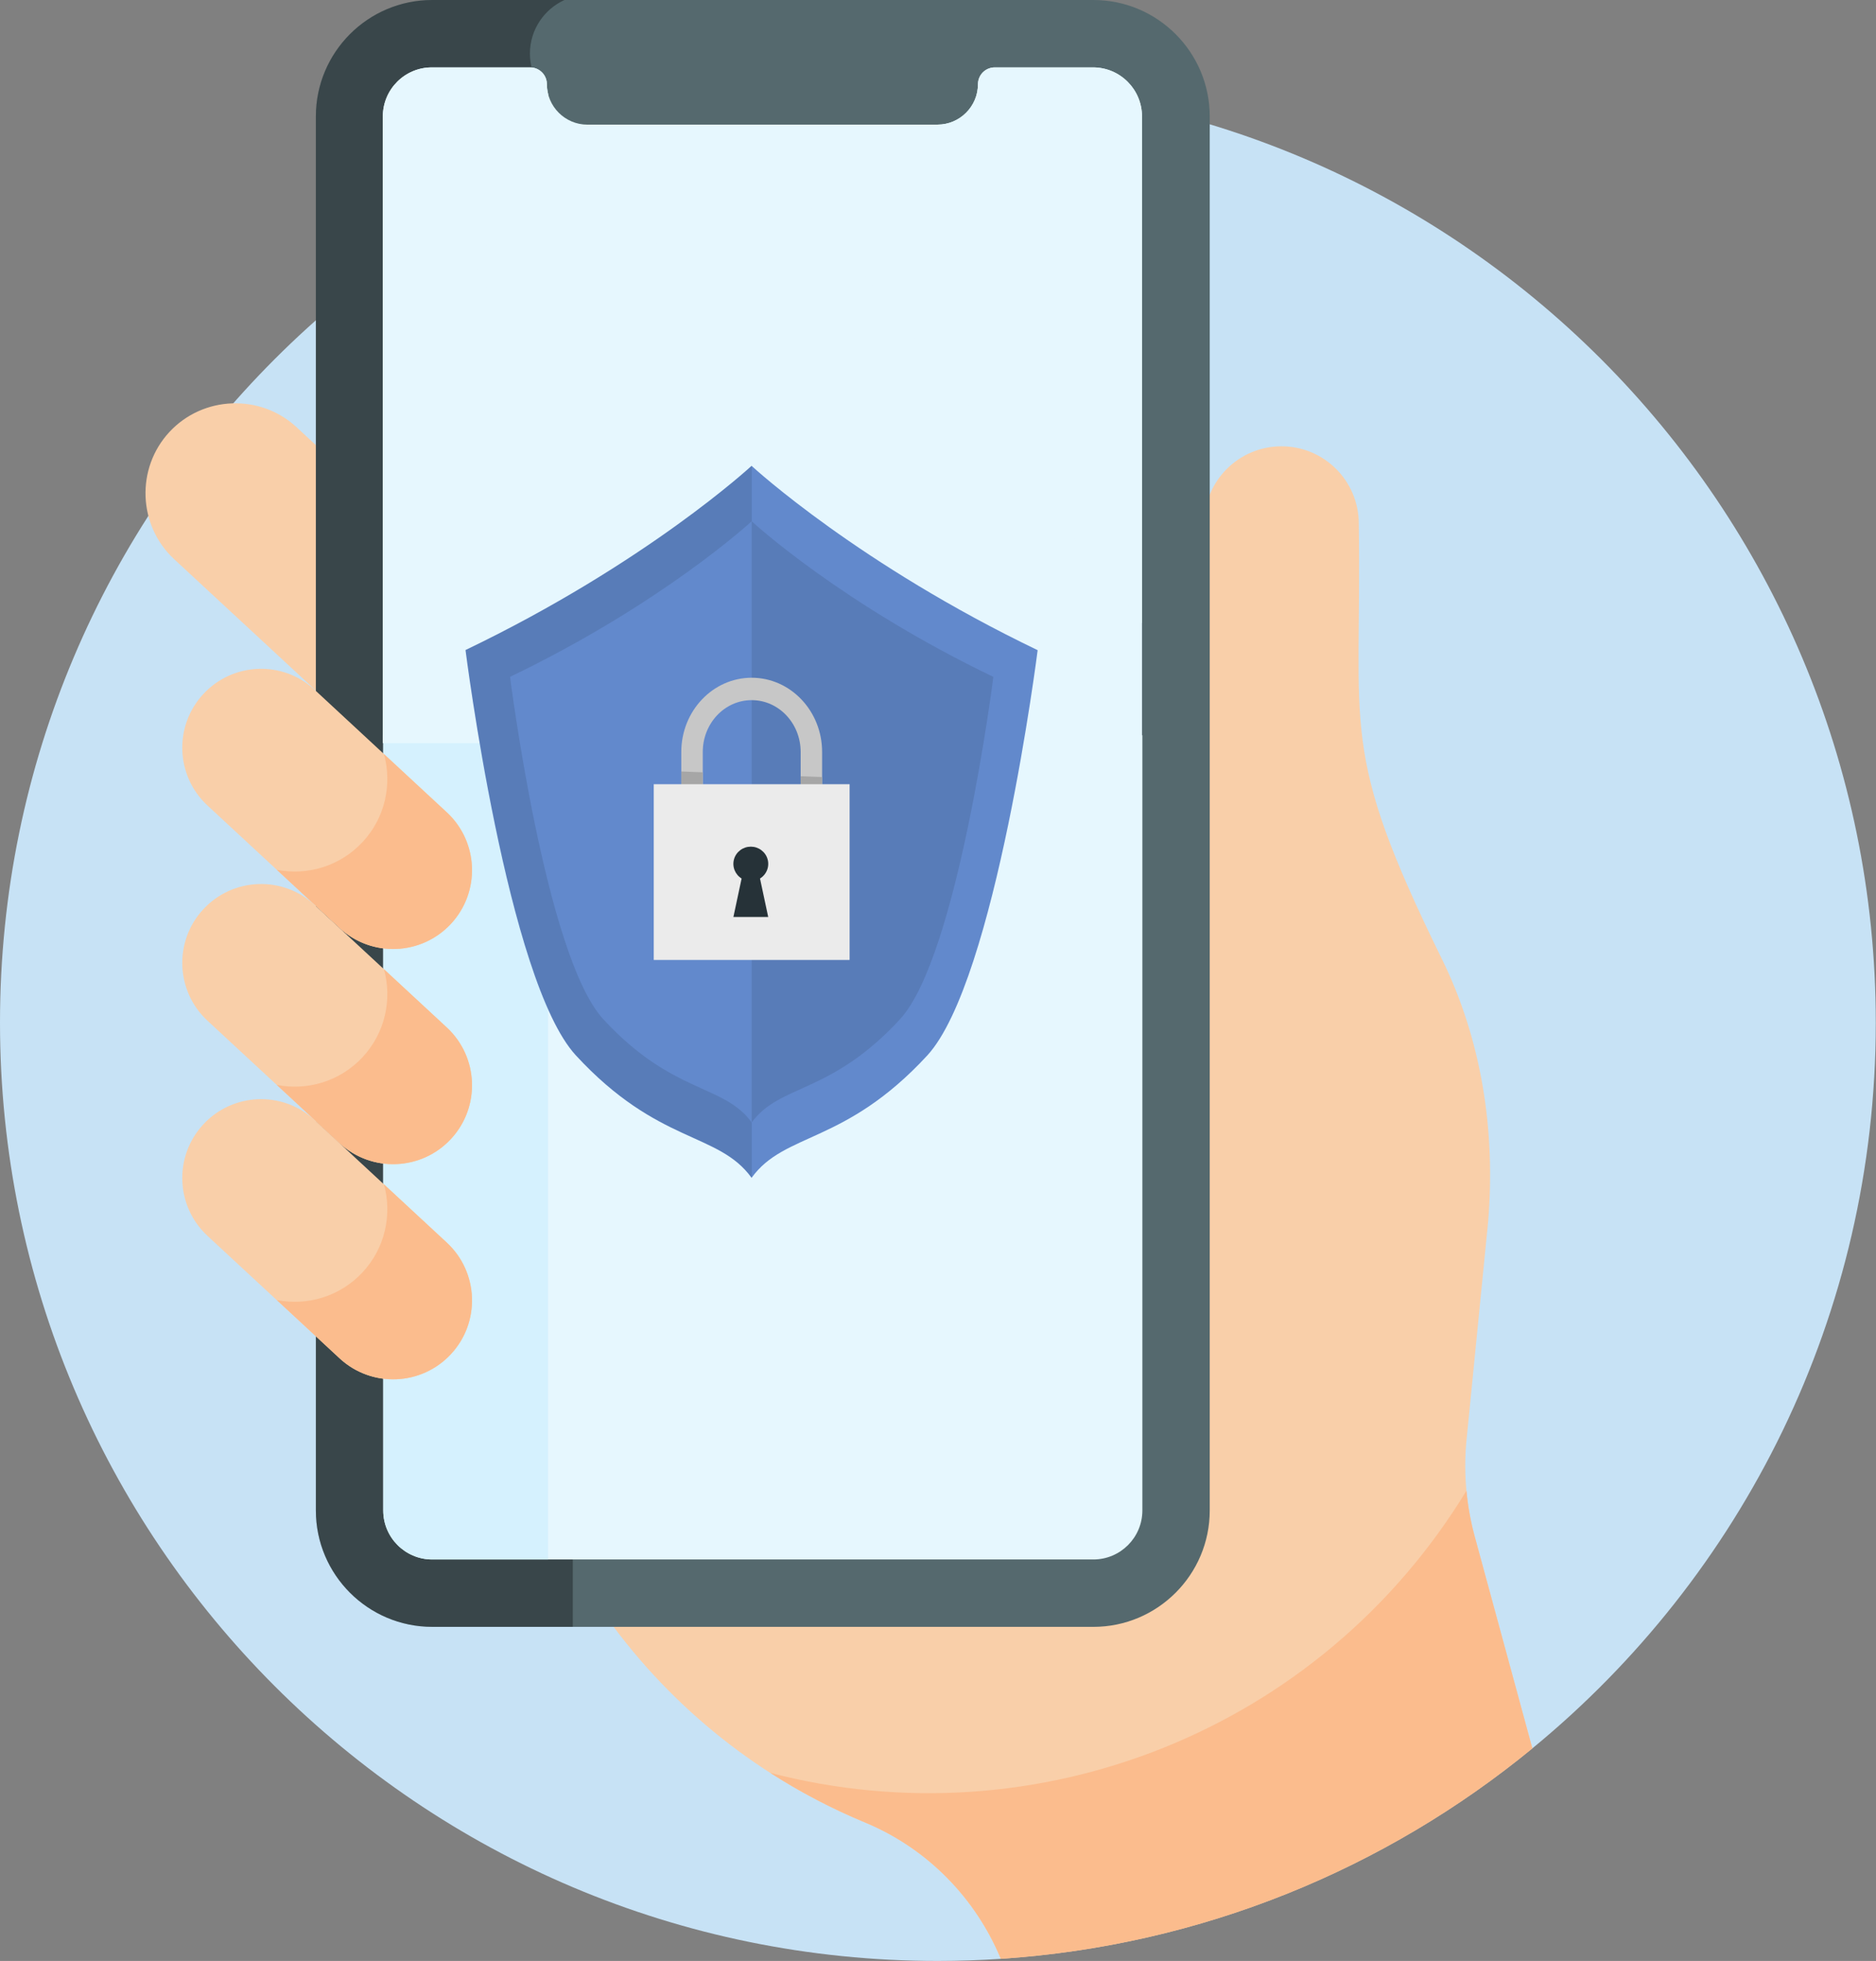 <svg xmlns="http://www.w3.org/2000/svg" width="67" height="70" viewBox="0 0 67 70" fill="none"><rect x="0" y="0" width="67" height="70" fill="#808080" stroke="none"/><path d="M35.743 69.924L54.727 62.412C62.215 56.269 66.992 46.945 66.992 36.504C66.992 18.005 51.995 3.008 33.496 3.008C14.997 3.008 0 18.005 0 36.504C0 55.004 14.997 70 33.496 70C34.252 70 35.001 69.973 35.743 69.924Z" fill="#C7E2F5"></path><path d="M53.148 43.607C53.415 40.375 52.923 37.135 51.492 34.224C47.794 26.703 48.642 26.157 48.528 18.693C48.528 17.168 47.291 15.932 45.767 15.932C44.241 15.932 43.005 17.168 43.005 18.693V46.455C43.005 46.886 42.959 47.306 42.875 47.711V51.686C42.875 55.035 40.15 57.76 36.801 57.76H21.686C24.012 60.996 27.192 63.52 30.871 65.049C30.894 65.058 30.917 65.068 30.94 65.077C33.158 66.014 34.851 67.782 35.743 69.924C42.926 69.448 49.49 66.71 54.727 62.413L52.669 54.854C52.375 53.773 52.272 52.651 52.363 51.535L53.148 43.607ZM11.431 16.028L10.59 15.249C9.294 14.048 7.25 14.126 6.049 15.422C4.848 16.718 4.925 18.762 6.222 19.963L11.431 24.79L11.431 16.028Z" fill="#F9CFA9"></path><path d="M39.05 0H15.436C13.145 0 11.281 1.864 11.281 4.156V53.919C11.281 56.21 13.145 58.074 15.436 58.074H39.05C41.341 58.074 43.205 56.21 43.205 53.919V4.156C43.205 1.864 41.341 0 39.049 0H39.05Z" fill="#55696E"></path><path d="M19.282 3.082C19.05 2.736 18.926 2.329 18.926 1.912C18.926 1.062 19.433 0.331 20.159 0H15.437C13.142 0 11.281 1.861 11.281 4.156V53.919C11.281 56.213 13.142 58.073 15.437 58.073H20.457V6.723C20.457 5.417 20.012 4.166 19.282 3.082Z" fill="black" fill-opacity="0.33"></path><path d="M13.687 26.246V53.918C13.687 54.884 14.47 55.668 15.436 55.668H39.049C40.015 55.668 40.799 54.884 40.799 53.918V26.246H13.687Z" fill="#E6F7FE"></path><path d="M13.687 26.246V53.918C13.687 54.884 14.47 55.668 15.436 55.668H19.575V26.246L13.687 26.246Z" fill="#D5F1FE"></path><path d="M39.036 2.406H35.526C35.448 2.406 35.37 2.422 35.297 2.452C35.225 2.482 35.158 2.526 35.103 2.582C35.047 2.637 35.003 2.703 34.973 2.776C34.943 2.849 34.927 2.926 34.927 3.005C34.927 3.799 34.278 4.449 33.484 4.449H20.975C20.181 4.449 19.531 3.799 19.531 3.005C19.531 2.926 19.516 2.849 19.486 2.776C19.456 2.703 19.412 2.637 19.356 2.582C19.3 2.526 19.234 2.482 19.162 2.452C19.089 2.422 19.011 2.406 18.932 2.406H15.423C14.456 2.406 13.673 3.19 13.673 4.156V26.521H40.786V4.156C40.786 3.19 40.002 2.406 39.036 2.406Z" fill="#E6F7FE"></path><path d="M19.575 3.351C19.547 3.238 19.532 3.122 19.532 3.005C19.532 2.927 19.516 2.849 19.486 2.776C19.456 2.703 19.412 2.637 19.356 2.582C19.3 2.526 19.234 2.482 19.162 2.452C19.089 2.422 19.011 2.406 18.932 2.406H15.423C14.456 2.406 13.673 3.19 13.673 4.156V26.521H19.575V3.351Z" fill="#E6F7FE"></path><path d="M39.035 2.406H35.526C35.447 2.406 35.37 2.422 35.297 2.452C35.224 2.482 35.158 2.526 35.102 2.581C35.047 2.637 35.003 2.703 34.973 2.776C34.943 2.848 34.927 2.926 34.927 3.005C34.927 3.799 34.278 4.448 33.484 4.448H26.584L40.785 22.25V4.156C40.785 3.19 40.002 2.406 39.035 2.406ZM22.82 10.556H18.092C17.526 10.556 17.066 10.097 17.066 9.531C17.066 8.964 17.526 8.505 18.092 8.505H22.82C23.092 8.505 23.353 8.613 23.545 8.805C23.738 8.998 23.846 9.259 23.846 9.531C23.846 9.802 23.738 10.063 23.545 10.256C23.353 10.448 23.092 10.556 22.82 10.556Z" fill="#E6F7FE"></path><path d="M16.107 32.975C15.05 34.115 13.269 34.183 12.128 33.127L7.412 28.756C6.271 27.7 6.203 25.918 7.26 24.777C8.317 23.636 10.099 23.568 11.239 24.625L15.956 28.996C17.096 30.052 17.164 31.834 16.107 32.975Z" fill="#F9CFA9"></path><path d="M15.956 28.997L13.713 26.918C14.008 27.988 13.763 29.18 12.954 30.053C12.144 30.927 10.974 31.262 9.886 31.049L12.129 33.127C13.269 34.184 15.05 34.116 16.108 32.976C17.165 31.835 17.096 30.053 15.956 28.996L15.956 28.997Z" fill="#FBBC8D"></path><path d="M16.107 40.656C15.05 41.797 13.269 41.864 12.128 40.808L7.412 36.438C6.271 35.381 6.203 33.599 7.26 32.459C8.317 31.318 10.099 31.25 11.239 32.307L15.956 36.677C17.096 37.734 17.164 39.515 16.107 40.656ZM16.107 48.336C15.05 49.477 13.269 49.545 12.128 48.488L7.412 44.118C6.271 43.061 6.203 41.279 7.26 40.138C8.317 38.998 10.099 38.93 11.239 39.987L15.956 44.357C17.096 45.414 17.164 47.196 16.107 48.336L16.107 48.336Z" fill="#F9CFA9"></path><path d="M52.67 54.852C52.524 54.316 52.425 53.768 52.373 53.215C47.155 61.782 37.025 65.76 27.51 63.286C28.576 63.971 29.701 64.561 30.872 65.047L30.94 65.076C33.158 66.013 34.852 67.78 35.744 69.923C42.926 69.448 49.49 66.709 54.727 62.412L52.67 54.852ZM15.956 36.676L13.713 34.598C14.008 35.667 13.763 36.859 12.954 37.733C12.144 38.606 10.974 38.941 9.886 38.728L12.129 40.807C13.27 41.863 15.051 41.796 16.108 40.655C17.165 39.514 17.096 37.733 15.956 36.676ZM15.956 44.356L13.713 42.277C14.008 43.347 13.763 44.539 12.954 45.412C12.144 46.286 10.974 46.621 9.886 46.408L12.129 48.487C13.27 49.544 15.051 49.476 16.108 48.335C17.165 47.194 17.096 45.413 15.956 44.356Z" fill="#FBBC8D"></path><path d="M37.059 23.209C37.059 23.209 35.566 35.019 33.114 37.68C30.169 40.867 28.03 40.403 26.842 42.045C25.652 40.399 23.515 40.867 20.568 37.676C18.116 35.019 16.625 23.205 16.625 23.205C23.09 20.104 26.842 16.629 26.842 16.629C26.964 16.741 30.702 20.158 37.059 23.209Z" fill="#6289CC"></path><path opacity="0.1" d="M26.848 16.635V42.041C25.658 40.395 23.521 40.864 20.574 37.672C18.122 35.015 16.631 23.201 16.631 23.201C23.096 20.1 26.848 16.625 26.848 16.625V16.635Z" fill="black"></path><path d="M18.216 24.161C18.216 24.161 19.477 34.137 21.547 36.384C24.038 39.08 25.844 38.684 26.849 40.072C27.853 38.684 29.659 39.08 32.15 36.384C34.221 34.137 35.48 24.161 35.48 24.161C30.019 21.548 26.849 18.605 26.849 18.605C26.849 18.605 23.676 21.54 18.216 24.161Z" fill="#6289CC"></path><path opacity="0.1" d="M35.477 24.163C35.477 24.163 34.216 34.137 32.143 36.384C29.656 39.08 27.85 38.686 26.846 40.07V18.607C26.941 18.698 30.102 21.582 35.477 24.163Z" fill="black"></path><path d="M29.361 26.842V29.529H28.595V26.842C28.595 25.821 27.812 24.993 26.846 24.993C25.88 24.993 25.099 25.821 25.099 26.842V29.529H24.332V26.842C24.332 25.381 25.459 24.193 26.846 24.193C28.233 24.193 29.361 25.381 29.361 26.842Z" fill="#C7C7C7"></path><path d="M24.332 27.539L25.099 27.569V29.523H24.332V27.539Z" fill="#A6A6A6"></path><path d="M29.361 27.739V29.522H28.595V27.709L29.361 27.739Z" fill="#A6A6A6"></path><path d="M30.343 27.994H23.348V34.267H30.343V27.994Z" fill="#EBEBEB"></path><path d="M27.143 31.36L27.436 32.733H26.193L26.486 31.36C26.371 31.29 26.283 31.184 26.234 31.059C26.185 30.934 26.179 30.797 26.216 30.669C26.253 30.54 26.332 30.427 26.44 30.347C26.548 30.266 26.679 30.223 26.815 30.223C26.95 30.223 27.081 30.266 27.189 30.347C27.297 30.427 27.376 30.54 27.413 30.669C27.45 30.797 27.444 30.934 27.395 31.059C27.346 31.184 27.258 31.29 27.143 31.36Z" fill="#263238"></path></svg>